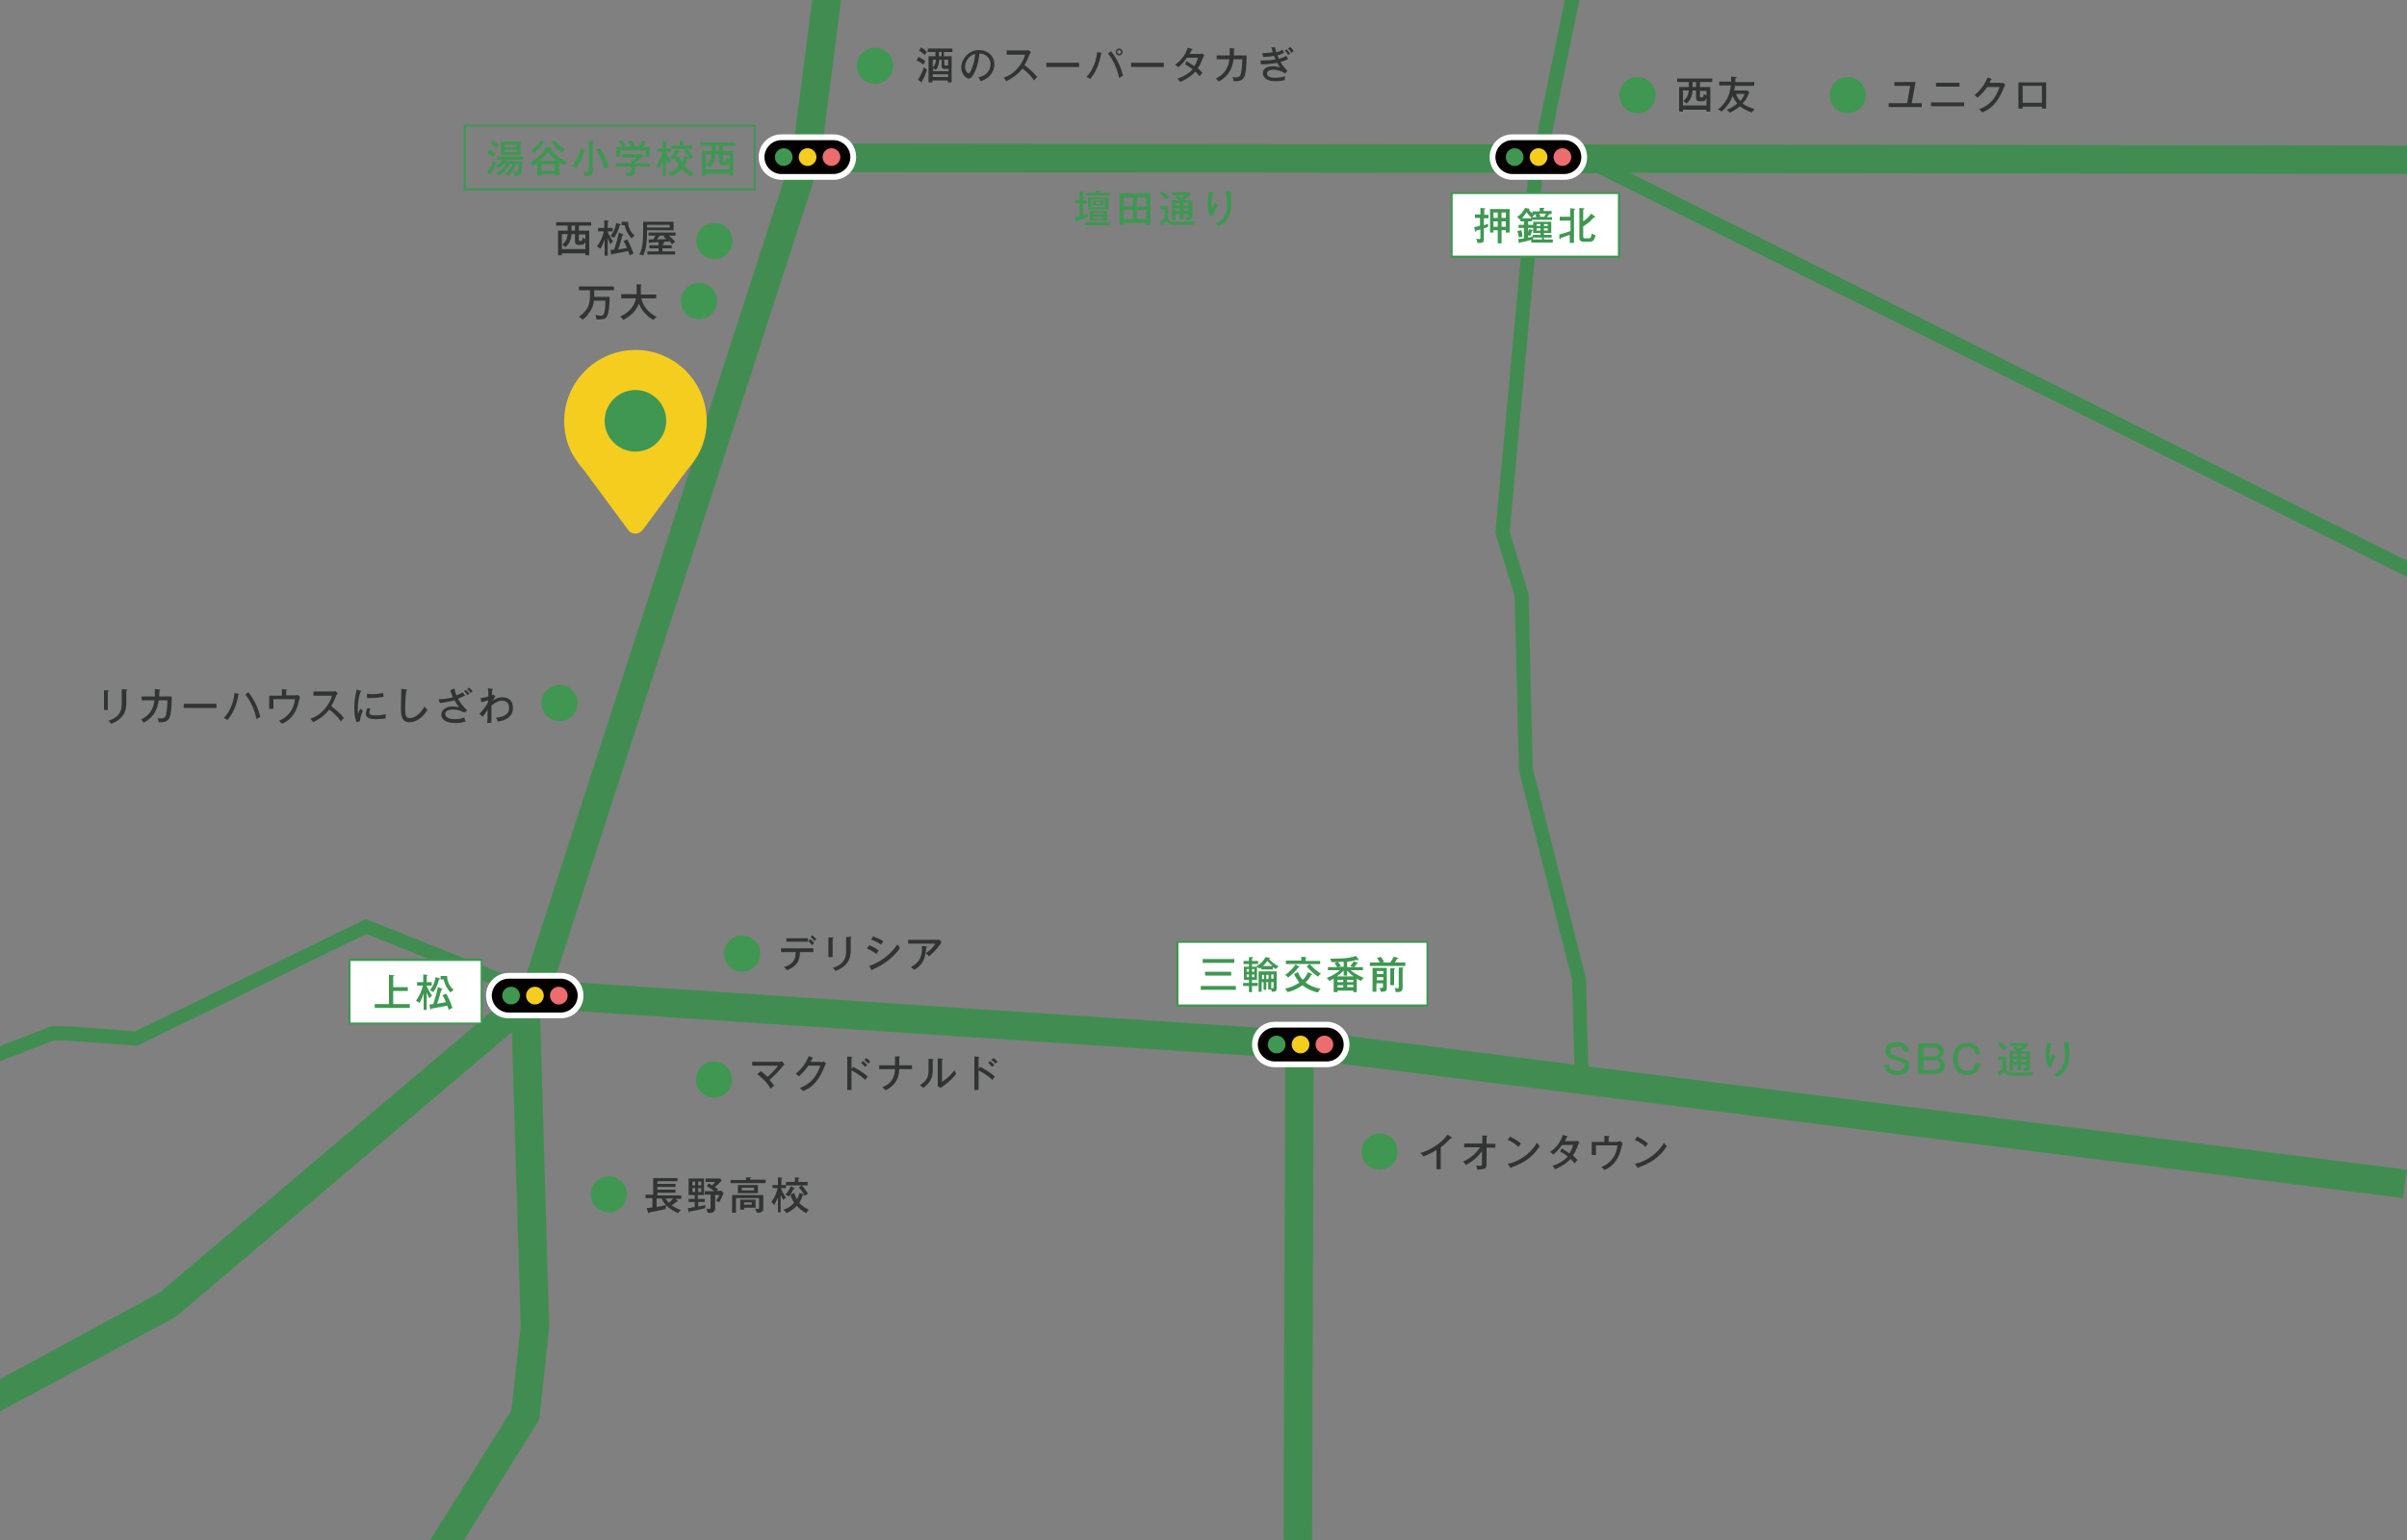 <?xml version="1.0" encoding="utf-8"?>
<!-- Generator: Adobe Illustrator 26.0.2, SVG Export Plug-In . SVG Version: 6.00 Build 0)  -->
<svg version="1.1" id="レイヤー_1" xmlns="http://www.w3.org/2000/svg" xmlns:xlink="http://www.w3.org/1999/xlink" x="0px"
	 y="0px" viewBox="0 0 625 400" style="enable-background:new 0 0 625 400;" xml:space="preserve">
<rect x="0" y="0" width="625" height="400" fill="#808080" stroke="none"/>
<style type="text/css">
	.st0{fill:#418D51;}
	.st1{fill:#3F9752;}
	.st2{fill:#F5CD1F;}
	.st3{fill:#323333;}
	.st4{fill:#FFFFFF;}
	.st5{fill:#040000;}
	.st6{fill:#EC6D6E;}
	.st7{fill:none;}
</style>
<path class="st0" d="M411.8,254.1L398,199.6l-1.1-45.3l-4.9-16.2l8.4-91.5c0.1-0.5,0.2-1.1,0.3-1.6l14,0L625,149.8v-4.2L423.2,44.9
	L625,45.2v-7.4l-222.6-0.3c2.9-14.2,5.9-28.7,7.7-37.5h-3.8c-1.9,9.2-5,24.3-7.7,37.5l-185-0.2L218.4,0h-7.5l-5.2,40.1L136,255.1
	l-41-16.4l-60,29.2c-21-1.8-21.7-1.4-22.2-1.2c-0.5,0.3-6,2.4-12.9,5v4c6.6-2.6,12.7-4.9,14.2-5.5c1.8-0.1,12,0.7,21.1,1.4l0.5,0
	l59.4-29l38.2,15.3l-91.8,77.8L0,358.2v8.4l45.5-24.5l0.3-0.2l87.1-73.8l2.3,76.3l-2.4,21.9L111.7,400h8.8l19.5-31.2l2.6-24.1
	l-2.4-82.7l193.5,12.8L333.3,400h7.4l0.4-124.6l282.9,35.8l0.9-7.1v-0.3L412.4,277L411.8,254.1z M340,267.8l-0.1,0l-196-13L212,44.7
	l185,0.2c-0.1,0.3-0.1,0.7-0.2,1l0,0.1l-8.5,92.1l0,0.4l5,16.4l1.1,45.2l13.8,54.5l0.6,21.9L340,267.8z"/>
<g>
	<circle class="st1" cx="165" cy="109.5" r="11.7"/>
	<path class="st2" d="M183.5,109.4c0-10.2-8.3-18.5-18.5-18.5c-10.2,0-18.5,8.3-18.5,18.5c0,3.4,0.9,6.5,2.5,9.2h0l0.1,0.1
		c0.7,1.1,1.4,2.2,2.3,3.1l11.6,15.7h0c0.4,0.7,1.2,1.1,2,1.1s1.6-0.5,2-1.1h0l11.6-15.7c0.9-1,1.7-2,2.3-3.1l0.1-0.1h0
		C182.6,115.9,183.5,112.7,183.5,109.4z M165,117.3c-4.4,0-8-3.6-8-8s3.6-8,8-8s8,3.6,8,8S169.4,117.3,165,117.3z"/>
</g>
<g>
	<g>
		<path class="st1" d="M195.7,32.9v16H121v-16H195.7 M196.2,32.4h-75.8v17.1h75.8V32.4L196.2,32.4z"/>
	</g>
	<g>
		<path class="st1" d="M127.1,38.8c0.7,0.4,1.2,0.8,1.6,1.2c-0.2,0.3-0.4,0.5-0.6,0.8c-0.7-0.6-1.4-1-1.6-1.2L127.1,38.8z
			 M126.5,44.8c0.8-1.1,1.4-2.5,1.6-3.2c0.2,0.2,0.4,0.5,0.7,0.7c-0.3,0.9-0.7,1.8-1.3,2.8c0.1,0.1,0.1,0.2,0.1,0.2
			c0,0.1,0,0.1-0.1,0.1c0,0-0.1,0-0.2-0.1L126.5,44.8z M128.1,36.5c0.7,0.5,1.1,0.8,1.5,1.2c-0.3,0.3-0.5,0.5-0.7,0.8
			c-0.6-0.6-1.3-1.1-1.4-1.2L128.1,36.5z M132.4,42.6c-0.9,1.7-2.1,2.5-2.8,3c-0.3-0.3-0.5-0.4-0.8-0.6c1.3-0.7,2.3-1.8,2.6-2.4
			h-0.7c-0.2,0.2-0.6,0.7-1.2,1.1c-0.3-0.3-0.5-0.4-0.9-0.5c0.8-0.5,1.3-1,1.8-1.7h-1.3v-0.8h6.7v0.8h-4.3c-0.1,0.2-0.2,0.3-0.2,0.4
			h4.3c0,3.8-0.5,3.8-2,3.8c0-0.2-0.1-0.4-0.4-1.1c0.2,0,0.5,0.1,0.8,0.1c0.2,0,0.4,0,0.5-0.3c0.1-0.3,0.2-1.1,0.2-1.7H134
			c-0.6,1.4-1.2,2.2-2.1,3c-0.3-0.3-0.4-0.3-0.8-0.5c1.2-0.9,1.6-1.7,2-2.5H132.4z M135.2,36.8v3.5h-5.1v-3.5H135.2z M134.2,38.2
			v-0.6H131v0.6H134.2z M131,38.9v0.6h3.2v-0.6H131z"/>
		<path class="st1" d="M143,38.3c0.1,0,0.2,0,0.2,0.1s-0.1,0.1-0.2,0.2c0.3,0.5,1.6,2.4,4.2,3.4c-0.3,0.3-0.4,0.5-0.7,0.9
			c-0.5-0.2-0.9-0.4-1.3-0.7v3.4h-1.1v-0.4h-3.5v0.4h-1.1v-3.3c-0.7,0.5-1,0.6-1.2,0.8c-0.3-0.4-0.4-0.5-0.8-0.8
			c1.8-0.9,3.5-2.4,4.4-4.2L143,38.3z M141.3,36.9c0.1,0,0.1,0.1,0.1,0.2c0,0.1-0.1,0.1-0.3,0.1c-0.9,1.3-1.7,1.9-2.4,2.5
			c-0.2-0.2-0.5-0.5-0.9-0.6c1.3-0.8,2-1.8,2.5-2.6L141.3,36.9z M144.5,41.8c-0.4-0.3-1.5-1.1-2.2-2.3c-0.6,0.9-1.2,1.6-2.1,2.3
			H144.5z M144.1,44.3v-1.6h-3.5v1.6H144.1z M144,36.4c0.8,1.1,1.6,1.7,2.7,2.5c-0.1,0.1-0.5,0.4-0.8,0.8c-0.8-0.6-2.2-1.9-2.8-2.8
			L144,36.4z"/>
		<path class="st1" d="M151.9,39c0,0,0.1,0,0.1,0.1c0,0.2-0.2,0.2-0.3,0.2c-0.4,1.6-1.4,3.5-2.1,4.4c-0.3-0.2-0.8-0.4-1.1-0.5
			c0.2-0.3,0.9-1.1,1.4-2.2c0.3-0.6,0.7-1.7,0.9-2.4L151.9,39z M153.9,36.6c0.1,0,0.2,0,0.2,0.1s-0.1,0.1-0.2,0.2v7.4
			c0,1.1-0.4,1.5-2.1,1.4c-0.1-0.5-0.2-0.8-0.4-1.1c0.3,0,0.5,0.1,0.8,0.1c0.6,0,0.7-0.2,0.7-0.5v-7.6L153.9,36.6z M155.8,38.5
			c1.1,1.8,1.8,3.3,2.3,4.8c-0.4,0.1-0.6,0.3-1.1,0.5c-0.5-1.4-1.1-3-2.2-4.9L155.8,38.5z"/>
		<path class="st1" d="M168.8,42.3v0.9h-3.9v1.4c0,1.1-0.6,1.1-2.2,1.1c0-0.2-0.1-0.7-0.4-1c0.1,0,0.7,0.1,0.8,0.1
			c0.5,0,0.6,0,0.7-0.1c0.1-0.1,0.1-0.1,0.1-0.5v-0.9h-4v-0.9h4v-0.8l0.5,0.1c0.6-0.4,0.7-0.6,0.9-0.8h-3.7v-0.9h5l0.4,0.6
			c-0.4,0.4-1.2,1.1-2.1,1.7v0.1H168.8z M165.5,38.3c0.2-0.2,0.8-0.9,1.3-1.8l1,0.4c0.1,0,0.1,0.1,0.1,0.1c0,0.1-0.2,0.1-0.3,0.1
			c-0.4,0.6-0.5,0.8-0.8,1.1h1.9v2.5h-1v-1.6H161v1.6h-1v-2.5h1.6c-0.1-0.2-0.6-0.9-0.9-1.3l0.8-0.5c0.3,0.4,0.8,1,1,1.4
			c-0.4,0.2-0.5,0.2-0.6,0.3H165.5z M163.9,36.4c0.3,0.3,0.8,1.1,1,1.5c-0.6,0.3-0.7,0.3-0.9,0.5c-0.2-0.6-0.7-1.2-1-1.5L163.9,36.4
			z"/>
		<path class="st1" d="M173,45.7h-0.9v-3.9c-0.4,1-0.7,1.6-1,2c-0.2-0.4-0.4-0.5-0.7-0.8c0.8-1.1,1.4-2.3,1.6-3.6h-1.3v-0.8h1.4v-2
			l0.9,0.1c0,0,0.2,0,0.2,0.1c0,0.1-0.1,0.1-0.2,0.2v1.6h1.2v-0.8h2.3v-1.2l1,0.1c0.1,0,0.2,0.1,0.2,0.1c0,0,0,0.1-0.1,0.1
			c-0.1,0-0.1,0-0.2,0.1v0.8h2.4v0.9h-5.6v0.7H173c0.1,0.5,0.5,1.4,1.3,2.5c-0.5,0.3-0.6,0.5-0.7,0.6c-0.1-0.2-0.4-0.6-0.7-1.4V45.7
			z M176.3,40.5c0.1,0.3,0.4,1.1,0.7,1.7c0.1-0.2,0.6-0.9,0.7-1.7l0.9,0.4c0.2,0.1,0.2,0.1,0.2,0.2c0,0.1-0.1,0.1-0.2,0.1h-0.1
			c-0.3,1.1-0.6,1.5-0.9,1.9c0.2,0.2,1.1,1.2,2.5,1.8c-0.2,0.2-0.5,0.7-0.7,0.9c-1.1-0.6-2-1.4-2.4-1.9c-0.3,0.3-1.1,1.2-2.7,1.9
			c-0.3-0.5-0.4-0.6-0.8-0.9c0.4-0.1,1.7-0.5,2.8-1.8c-0.6-0.8-0.8-1.6-1-2.1c-0.2,0.3-0.3,0.4-0.4,0.5c-0.1-0.1-0.4-0.3-0.9-0.5
			c1-0.9,1.3-1.9,1.4-2.2l0.8,0.4c0.1,0,0.2,0.1,0.2,0.2c0,0.1-0.2,0.1-0.3,0.1c-0.3,0.6-0.6,1.2-0.8,1.5L176.3,40.5z M178.4,38.7
			c0.5,0.5,1.2,1.4,1.6,2.2c-0.5,0.2-0.6,0.3-0.8,0.5c-0.5-0.8-0.9-1.5-1.6-2.2L178.4,38.7z"/>
		<path class="st1" d="M187.7,39.2h2.7v6.4h-1v-0.5h-6.1v0.5h-1v-6.4h2.5v-1.3h-3v-0.9h9.1v0.9h-3.2V39.2z M189.4,44.1v-2
			c-0.3,0.7-0.6,0.8-1.1,0.8h-0.7c-0.4,0-0.9-0.1-0.9-1v-1.8h-0.9c-0.1,0.8-0.2,2.3-1.6,3.4c-0.1-0.1-0.4-0.4-0.8-0.7
			c1-0.8,1.3-1.6,1.4-2.7h-1.5v3.9H189.4z M186.7,37.8h-0.9v1.3h0.9V37.8z M187.7,41.6c0,0.3,0.1,0.3,0.5,0.3c0.2,0,0.4,0,0.5-0.9
			c0.4,0.3,0.5,0.3,0.7,0.4v-1.2h-1.7V41.6z"/>
	</g>
</g>
<g>
	<path class="st3" d="M197.6,278.2c0.6,0.5,1.3,1.1,1.7,1.5c1.6-1.4,2.4-2.4,2.7-2.9h-6.7v-1h7.2c0.1,0,0.3,0,0.6-0.1l0.6,0.8
		c-0.3,0.2-0.4,0.4-0.5,0.5c-1.1,1.3-1.9,2.2-3.4,3.5c0.8,0.9,1.1,1.3,1.2,1.5c-0.5,0.4-0.6,0.5-0.9,0.8c-1-1.9-2.8-3.3-3.5-3.8
		L197.6,278.2z"/>
	<path class="st3" d="M213.2,275.9c0.3,0,0.5-0.1,0.7-0.2l0.6,0.5c-0.2,0.2-0.2,0.3-0.3,0.6c-0.8,1.9-1.4,3.2-2.7,4.6
		c-1.2,1.3-2.5,1.8-3,2c-0.2-0.3-0.4-0.4-0.8-0.8c3.1-1.2,4.4-3.2,5.3-5.8h-3.1c-0.7,1-1.4,1.8-2.5,2.8c-0.4-0.4-0.4-0.5-0.8-0.7
		c1.5-1.2,2.7-2.8,3.4-4.6l1,0.4c0,0,0.1,0.1,0.1,0.2c0,0.1-0.1,0.1-0.2,0.1c-0.1,0.2-0.2,0.3-0.4,0.8H213.2z"/>
	<path class="st3" d="M221.5,277.1c1,0.5,2.6,1.4,3.8,2.5c-0.1,0.2-0.3,0.4-0.6,0.9c-1.3-1.2-2.7-2-3.6-2.5v5.1h-1.1v-8.7l1.1,0.1
		c0.1,0,0.2,0,0.2,0.1c0,0.1-0.1,0.1-0.2,0.2v2.9L221.5,277.1z M224.1,275.6c0.4,0.3,0.9,0.8,1.1,1c-0.2,0.2-0.4,0.4-0.6,0.5
		c-0.3-0.3-0.6-0.7-1-1L224.1,275.6z M225,274.8c0.2,0.2,0.8,0.7,1,1c-0.2,0.1-0.4,0.3-0.5,0.5c-0.5-0.5-0.8-0.8-1.1-1L225,274.8z"
		/>
	<path class="st3" d="M232.4,274.4l1.1,0c0.1,0,0.2,0,0.2,0.1s-0.1,0.2-0.2,0.2v2h3.3v1h-3.3c-0.1,3.3-1.9,4.7-3.6,5.5
		c-0.2-0.3-0.5-0.6-0.8-0.8c3-1.2,3.2-3.3,3.3-4.7h-4.1v-1h4.1V274.4z"/>
	<path class="st3" d="M242.2,275.1c0.1,0,0.2,0,0.2,0.1c0,0.1-0.1,0.2-0.2,0.2v2.5c0,2-0.6,3.3-2.5,4.7c-0.2-0.3-0.3-0.4-0.9-0.7
		c2-1.2,2.3-2.4,2.3-3.9V275L242.2,275.1z M244.6,275c0.1,0,0.2,0,0.2,0.1c0,0.1-0.1,0.1-0.2,0.2v5.7c1.2-0.7,2.4-1.9,3.2-3
		c0.3,0.6,0.3,0.6,0.5,0.9c-1.2,1.6-2.8,2.8-3.5,3.3c-0.3,0.2-0.4,0.3-0.6,0.4l-0.7-0.5c0-0.2,0-0.5,0-0.8v-6.4L244.6,275z"/>
	<path class="st3" d="M254.5,277.1c1,0.5,2.6,1.4,3.8,2.5c-0.1,0.2-0.3,0.4-0.6,0.9c-1.3-1.2-2.7-2-3.6-2.5v5.1h-1.1v-8.7l1.1,0.1
		c0.1,0,0.2,0,0.2,0.1c0,0.1-0.1,0.1-0.2,0.2v2.9L254.5,277.1z M257.1,275.6c0.4,0.3,0.9,0.8,1.1,1c-0.2,0.2-0.4,0.4-0.6,0.5
		c-0.3-0.3-0.6-0.7-1-1L257.1,275.6z M258,274.8c0.2,0.2,0.8,0.7,1,1c-0.2,0.1-0.4,0.3-0.5,0.5c-0.5-0.5-0.8-0.8-1.1-1L258,274.8z"
		/>
</g>
<g>
	<path class="st3" d="M202.8,247.3v-1h8.4v1h-3.5c0,1.9-0.6,2.8-1.1,3.3c-0.3,0.3-1,1-2.3,1.4c-0.1-0.2-0.3-0.5-0.8-0.8
		c2.9-0.8,3.1-2.6,3.1-3.9H202.8z M209.8,243.7v0.9h-5.6v-0.9H209.8z M210.4,243.9c0.2,0.2,0.7,0.6,1,1c-0.2,0.2-0.2,0.3-0.5,0.6
		c-0.1-0.1-0.5-0.6-1-1L210.4,243.9z M210.9,242.9c0.3,0.3,0.7,0.7,1.1,1c-0.2,0.2-0.3,0.3-0.5,0.5c-0.2-0.3-0.6-0.7-1-1
		L210.9,242.9z"/>
	<path class="st3" d="M216.2,243.5c0.1,0,0.2,0,0.2,0.1c0,0.1-0.1,0.2-0.2,0.2v4.8h-1.1v-5.1L216.2,243.5z M220.9,243.3
		c0.2,0,0.2,0,0.2,0.1c0,0.1-0.1,0.2-0.2,0.2v3.2c0,1.1-0.2,2.2-0.8,3.1c-0.4,0.6-1.4,1.7-3.2,2.3c-0.2-0.5-0.5-0.7-0.7-0.8
		c3.5-1,3.5-3.4,3.5-4.4v-3.6L220.9,243.3z"/>
	<path class="st3" d="M225.7,245.5c0.6,0.2,1.9,0.9,2.5,1.4c-0.3,0.3-0.6,0.8-0.6,0.9c-1-0.8-2.2-1.3-2.5-1.4L225.7,245.5z
		 M225.7,250.9c2.9-1,5.5-2.9,7.3-5.6c0.3,0.4,0.4,0.5,0.7,0.9c-2.1,3.2-5.6,5-7.1,5.6c0,0.1,0,0.2-0.2,0.2c-0.1,0-0.1-0.1-0.1-0.1
		L225.7,250.9z M226.7,243.2c1.3,0.5,2.1,0.9,2.7,1.3c-0.2,0.2-0.5,0.6-0.6,0.9c-0.9-0.7-1.8-1.1-2.6-1.3L226.7,243.2z"/>
	<path class="st3" d="M243.3,244.1c0.2,0,0.4,0,0.5-0.1l0.7,0.7c-0.1,0.1-0.2,0.2-0.3,0.5c-1.2,1.7-2.5,2.8-3,3.2
		c-0.2-0.3-0.4-0.5-0.8-0.8c1.4-1,1.9-1.6,2.5-2.5h-7.1v-1H243.3z M240.5,245.8c0,0,0.2,0,0.2,0.1c0,0.1-0.1,0.2-0.2,0.2
		c-0.1,1.4-0.2,4.2-3.1,5.8c-0.4-0.3-0.5-0.4-0.9-0.7c2.1-1.1,3-2.5,2.9-5.5L240.5,245.8z"/>
</g>
<g>
	<path class="st1" d="M494.4,273.3c-0.1-1.4-1.3-1.4-1.8-1.4c-0.4,0-1.8,0-1.8,1.1c0,0.8,0.5,1,2.5,1.6c1.3,0.4,2.5,0.8,2.5,2.2
		c0,0.8-0.5,2.4-3.1,2.4c-1.3,0-3.3-0.4-3.4-2.6h1.3c0,1.2,0.9,1.5,2.1,1.5c0.4,0,1,0,1.4-0.4c0.3-0.2,0.4-0.6,0.4-0.9
		c0-0.7-0.8-1-2.2-1.4c-1.6-0.4-2.8-0.9-2.8-2.4c0-0.9,0.6-2.3,2.9-2.3c1.7,0,2.3,0.6,2.6,0.9c0.6,0.6,0.6,1.2,0.7,1.6H494.4z"/>
	<path class="st1" d="M502.4,271.1c1.6,0,2.3,0.9,2.3,2c0,1.2-0.9,1.5-1.2,1.7c0.3,0.1,1.5,0.5,1.5,1.9c0,1-0.6,2.2-2.5,2.2h-4.4
		v-7.9H502.4z M499.5,272.1v2.3h2.7c1.3,0,1.3-1.1,1.3-1.2c0-0.1,0-1.1-1.3-1.1H499.5z M499.5,275.4v2.5h2.8c1.1,0,1.5-0.8,1.5-1.3
		c0-0.2-0.1-1.2-1.5-1.2H499.5z"/>
	<path class="st1" d="M512.9,273.8c-0.1-1.8-1.6-1.9-2.1-1.9c-1,0-1.5,0.3-1.8,0.8c-0.5,0.7-0.7,1.6-0.7,2.4c0,0.7,0.2,1.9,1,2.6
		c0.5,0.4,1.2,0.4,1.4,0.4c1.1,0,2-0.4,2.2-2h1.3c-0.2,1.6-1.1,3.1-3.3,3.1c-1.9,0-2.6-0.8-2.8-1.1c-0.8-1-1-2.1-1-3
		c0-1.5,0.5-4.2,3.8-4.2c1.7,0,3,0.8,3.3,2.9H512.9z"/>
	<path class="st1" d="M520.9,274.5v2.7c0,0.7,0.1,1.4,1.7,1.4c3.7,0,4.2,0,5.4-0.2c-0.2,0.3-0.3,0.6-0.4,1H523c-1.6,0-2.1-0.2-2.6-1
		c-0.1,0.1-0.5,0.5-1.1,0.9c0,0.1,0,0.1,0,0.1c0,0.1-0.1,0.2-0.1,0.2c-0.1,0-0.1-0.1-0.1-0.1l-0.5-1c0.5-0.2,1.1-0.7,1.3-0.8v-2.4
		h-1.1v-0.9H520.9z M519.3,270.6c0.6,0.4,1.3,1,1.8,1.5c-0.2,0.2-0.4,0.4-0.7,0.8c-0.6-0.7-1-1-1.7-1.6L519.3,270.6z M524.8,278
		h-0.9v-1.4h-1.2v1.6h-0.9v-5.2h1.9c-0.3-0.3-0.7-0.5-1.1-0.7l0.6-0.6c0.3,0.2,0.7,0.5,1,0.7c0.1-0.1,0.6-0.3,1-0.7h-3.3v-0.8h4.4
		l0.4,0.5c-0.7,0.8-1.5,1.3-1.8,1.5c0.1,0.1,0.2,0.1,0.2,0.2h2v4.2c0,0.7-0.3,1-1.6,1c0-0.3-0.1-0.6-0.3-0.9c0.1,0,0.5,0,0.6,0
		c0.2,0,0.3-0.1,0.3-0.3v-0.5h-1.3V278z M523.9,273.7h-1.2v0.7h1.2V273.7z M523.9,275.1h-1.2v0.7h1.2V275.1z M524.8,274.4h1.3v-0.7
		h-1.3V274.4z M524.8,275.8h1.3v-0.7h-1.3V275.8z"/>
	<path class="st1" d="M532.5,271c0.2,0,0.3,0.1,0.3,0.2c0,0.1-0.1,0.1-0.2,0.2c-0.4,1.3-0.4,2.3-0.4,2.6c0,0.6,0.1,1,0.1,1.3
		c0.4-0.9,0.5-1.2,0.8-1.6c0.3,0.3,0.5,0.5,0.7,0.6c-0.3,0.5-0.9,1.5-1.1,2.7l-0.9,0.1c-0.6-1.7-0.6-3-0.6-3.4
		c0-0.9,0.1-1.6,0.3-2.6c0-0.2,0.1-0.3,0.1-0.4L532.5,271z M537.2,270.7c0.1,0,0.2,0,0.2,0.1c0,0.1-0.1,0.1-0.2,0.2
		c0,0.3,0.1,1.6,0.1,1.9c0,0.4,0,0.8,0,1.3c0,1.5-0.2,4-3.2,5.6c-0.3-0.4-0.4-0.5-0.8-0.8c2.8-1.2,2.9-3.5,2.9-4.9
		c0-0.2,0-2.1-0.4-3.4L537.2,270.7z"/>
</g>
<g>
	<path class="st1" d="M282.2,52v0.9h-1V56c0.4-0.2,0.9-0.3,1.3-0.5c0,0.2,0,0.4,0,0.5c0,0.2,0,0.3,0,0.4c-0.7,0.3-1.9,0.7-2.9,1
		c0,0.2,0,0.3-0.2,0.3c-0.1,0-0.1-0.1-0.1-0.2l-0.2-1c0.3-0.1,0.5-0.1,1.2-0.3v-3.4h-1.1V52h1.1v-2.3l1,0.1c0.1,0,0.2,0,0.2,0.1
		c0,0.1-0.1,0.2-0.2,0.2V52H282.2z M288.3,58.5h-6.6v-0.8h6.6V58.5z M288.2,50.1v0.7h-6.3v-0.7h2.6v-0.6l1.1,0c0.1,0,0.2,0,0.2,0.1
		c0,0.1-0.1,0.1-0.2,0.2v0.3H288.2z M287.8,54.4h-5.3v-3.1h5.3V54.4z M287.4,57.3H283v-2.5h4.5V57.3z M283.3,51.8v2h3.6v-2H283.3z
		 M286.5,52.1v1.3h-2.8v-1.3H286.5z M286.5,55.7v-0.4h-2.6v0.4H286.5z M283.9,56.3v0.5h2.6v-0.5H283.9z M284.5,52.6V53h1.3v-0.5
		H284.5z"/>
	<path class="st1" d="M291.8,57.9v0.5h-1.1v-8.2h8v8.2h-1.1v-0.5H291.8z M294.2,53.6v-2.3h-2.4v2.3H294.2z M294.2,56.9v-2.4h-2.4
		v2.4H294.2z M297.6,53.6v-2.3h-2.4v2.3H297.6z M295.2,54.5v2.4h2.4v-2.4H295.2z"/>
	<path class="st1" d="M303.3,53.5v2.7c0,0.7,0.1,1.4,1.7,1.4c3.7,0,4.2,0,5.4-0.2c-0.2,0.3-0.3,0.6-0.4,1h-4.5
		c-1.6,0-2.1-0.2-2.6-0.9c-0.1,0.1-0.5,0.5-1.1,0.9c0,0.1,0,0.1,0,0.1c0,0.1-0.1,0.2-0.1,0.2c-0.1,0-0.1-0.1-0.1-0.1l-0.5-1
		c0.5-0.2,1.1-0.7,1.3-0.8v-2.4h-1.1v-0.9H303.3z M301.8,49.6c0.6,0.4,1.3,1,1.8,1.5c-0.2,0.2-0.4,0.4-0.7,0.8c-0.6-0.7-1-1-1.7-1.6
		L301.8,49.6z M307.3,57h-0.9v-1.4h-1.2v1.6h-0.9v-5.2h1.9c-0.3-0.3-0.7-0.5-1.1-0.7l0.6-0.6c0.3,0.2,0.7,0.4,1,0.7
		c0.1-0.1,0.6-0.3,1-0.7h-3.3v-0.8h4.4l0.4,0.5c-0.7,0.8-1.5,1.3-1.8,1.5c0.1,0.1,0.2,0.1,0.2,0.2h2v4.2c0,0.7-0.3,1-1.6,1
		c0-0.3-0.1-0.6-0.3-0.9c0.1,0,0.5,0,0.6,0c0.2,0,0.3-0.1,0.3-0.3v-0.5h-1.3V57z M306.3,52.7h-1.2v0.7h1.2V52.7z M306.3,54.1h-1.2
		v0.7h1.2V54.1z M307.3,53.4h1.3v-0.7h-1.3V53.4z M307.3,54.8h1.3v-0.7h-1.3V54.8z"/>
	<path class="st1" d="M314.9,50c0.2,0,0.3,0.1,0.3,0.2c0,0.1-0.1,0.1-0.2,0.2c-0.4,1.3-0.4,2.3-0.4,2.6c0,0.6,0.1,1,0.1,1.3
		c0.4-0.9,0.5-1.2,0.8-1.6c0.3,0.3,0.5,0.5,0.7,0.6c-0.3,0.5-0.9,1.5-1.1,2.7l-0.9,0.1c-0.6-1.7-0.6-3-0.6-3.4
		c0-0.9,0.1-1.6,0.3-2.6c0-0.2,0.1-0.3,0.1-0.4L314.9,50z M319.6,49.7c0.1,0,0.2,0,0.2,0.1c0,0.1-0.1,0.1-0.2,0.2
		c0,0.3,0.1,1.6,0.1,1.9c0,0.4,0,0.8,0,1.3c0,1.5-0.2,4-3.2,5.6c-0.3-0.4-0.4-0.5-0.8-0.8c2.8-1.2,2.9-3.5,2.9-4.9
		c0-0.2,0-2.1-0.4-3.4L319.6,49.7z"/>
</g>
<g>
	<path class="st3" d="M167.9,313.8c0.8-0.1,1.2-0.1,1.5-0.2v-2.4h-1.8v-0.9h2V306h6.3v0.8h-5.2v0.7h4.7v0.8h-4.7v0.7h4.7v0.8h-4.7
		v0.7h6.2v0.9h-1.5l0.5,0.4c0.1,0.1,0.1,0.1,0.1,0.2c0,0.1-0.1,0.1-0.1,0.1c-0.1,0-0.1,0-0.2,0c-0.4,0.4-0.8,0.6-1.3,1
		c0.2,0.1,1.2,0.8,2.4,1.2c-0.2,0.2-0.5,0.4-0.7,0.8c-0.8-0.3-2.2-1.1-3.1-2c-0.1,0.2-0.2,0.7-0.1,0.9c-1.5,0.4-2.7,0.6-4.2,0.9
		c0,0.1-0.1,0.2-0.2,0.2c-0.1,0-0.1-0.1-0.2-0.2L167.9,313.8z M170.5,313.5c1.3-0.2,2.3-0.5,2.4-0.5c-0.5-0.5-0.8-1-1.1-1.7h-1.3
		V313.5z M172.8,311.3c0.2,0.4,0.5,0.7,0.8,1.1c0.3-0.2,0.8-0.6,1.2-1.1H172.8z"/>
	<path class="st3" d="M183,311.4v0.8h-1.7v1.2c0.4-0.1,1.1-0.2,1.9-0.4c-0.1,0.3-0.1,0.6-0.1,0.8c-0.9,0.3-3.4,0.8-3.9,0.8
		c0,0.1-0.1,0.3-0.2,0.3c-0.1,0-0.1-0.1-0.2-0.2l-0.2-0.9c0.6-0.1,1-0.1,1.8-0.3v-1.3h-1.6v-0.8h1.6v-1h-1.6v-4.3h4v4.3h-1.6v1H183z
		 M180.5,307.9v-1h-0.7v1H180.5z M179.8,308.6v1h0.7v-1H179.8z M182.1,307.9v-1h-0.8v1H182.1z M181.3,308.6v1h0.8v-1H181.3z
		 M187.4,309.4l0.5,0.5c-0.3,0.8-0.8,1.8-1.2,2.4c-0.1-0.1-0.5-0.3-0.8-0.4c0.3-0.4,0.7-1,0.9-1.5h-1.1v3.4c0,1.3-1.1,1.3-2,1.2
		c0-0.4-0.1-0.7-0.4-1.1c0.3,0.1,0.5,0.1,0.8,0.1c0.4,0,0.4-0.2,0.4-0.5v-3.2h-1.5v-0.9h2.5c-0.3-0.2-1.2-0.9-2-1.3l0.5-0.7
		c0.5,0.2,0.7,0.4,0.9,0.5c0.4-0.4,0.6-0.6,0.8-0.9h-2.5v-0.9h3.8l0.4,0.5c-0.7,0.8-1.2,1.3-1.8,1.7c0.5,0.4,0.7,0.5,0.9,0.6
		c-0.1,0.1-0.3,0.2-0.4,0.4H187.4z"/>
	<path class="st3" d="M198.8,306.5v0.8h-9.1v-0.8h4v-0.7l1.1,0c0.1,0,0.2,0,0.2,0.1c0,0.1-0.1,0.1-0.2,0.1v0.4H198.8z M198.2,310.3
		v3.5c0,0.9-0.3,1.2-1.7,1.2c-0.1-0.5-0.3-0.8-0.5-1.1c0.4,0.1,0.8,0.1,0.8,0.1c0.3,0,0.3-0.1,0.3-0.4v-2.4h-6v3.8h-1v-4.6H198.2z
		 M196.8,307.8v2.1h-5.2v-2.1H196.8z M196.2,311.6v2.1h-3v0.5h-1v-2.6H196.2z M192.6,308.5v0.7h3.2v-0.7H192.6z M193.2,312.3v0.6h2
		v-0.6H193.2z"/>
	<path class="st3" d="M202.9,314.9H202V311c-0.4,1-0.7,1.6-1,2c-0.2-0.4-0.4-0.5-0.7-0.8c0.8-1.1,1.4-2.3,1.6-3.6h-1.3v-0.8h1.4v-2
		l0.9,0.1c0,0,0.2,0,0.2,0.1c0,0.1-0.1,0.1-0.2,0.2v1.6h1.2v-0.8h2.3v-1.2l1,0.1c0.1,0,0.2,0.1,0.2,0.1c0,0,0,0.1-0.1,0.1
		c-0.1,0-0.1,0.1-0.2,0.1v0.8h2.4v0.9h-5.6v0.7h-1.3c0.1,0.5,0.5,1.4,1.3,2.5c-0.5,0.3-0.6,0.5-0.7,0.6c-0.1-0.2-0.4-0.6-0.7-1.4
		V314.9z M206.2,309.8c0.1,0.3,0.4,1.1,0.7,1.7c0.1-0.2,0.6-0.9,0.7-1.7l0.9,0.4c0.2,0.1,0.2,0.1,0.2,0.2c0,0.1-0.1,0.1-0.2,0.1
		h-0.1c-0.3,1.1-0.6,1.5-0.9,1.9c0.2,0.2,1.1,1.2,2.5,1.8c-0.2,0.2-0.5,0.7-0.7,0.9c-1.1-0.6-2-1.4-2.4-1.9
		c-0.3,0.3-1.1,1.2-2.7,1.9c-0.3-0.5-0.4-0.6-0.8-0.9c0.4-0.1,1.7-0.5,2.8-1.8c-0.6-0.8-0.8-1.6-1-2.1c-0.2,0.3-0.3,0.4-0.4,0.5
		c-0.1-0.1-0.4-0.3-0.9-0.5c1-0.9,1.3-1.9,1.4-2.2l0.8,0.4c0.1,0,0.2,0.1,0.2,0.2c0,0.2-0.2,0.2-0.3,0.2c-0.3,0.6-0.6,1.2-0.8,1.5
		L206.2,309.8z M208.2,307.9c0.5,0.5,1.2,1.4,1.6,2.2c-0.5,0.2-0.6,0.3-0.8,0.5c-0.5-0.8-0.9-1.5-1.6-2.2L208.2,307.9z"/>
</g>
<g>
	<path class="st3" d="M158.3,77c0,1.3-0.1,4.1-0.7,5.2c-0.4,0.7-1,0.8-2.7,0.8c-0.1-0.7-0.2-1-0.3-1.2c0.7,0.1,1.1,0.2,1.3,0.2
		c0.6,0,0.8-0.1,1-0.8c0.1-0.3,0.3-1.2,0.3-3.1h-3c-0.1,1-0.3,1.9-1.2,3.1c-0.7,1.1-1.4,1.6-1.7,1.8c-0.5-0.4-0.7-0.6-1-0.7
		c2.9-2.1,2.9-3.6,2.9-6.9h-2.9v-1h9.1v1h-5.1c0,0.6,0,1.4,0,1.7H158.3z"/>
	<path class="st3" d="M161.3,77.4v-1h4c0-0.2,0-0.3,0-0.5v-2.1l1.1,0.1c0.1,0,0.2,0,0.2,0.1c0,0.1-0.1,0.1-0.2,0.2v1.7
		c0,0.3,0,0.4,0,0.6h4v1h-3.9c0.6,2.4,2.2,3.9,4,4.8c-0.4,0.3-0.6,0.5-0.8,0.8c-1.1-0.5-2.9-2-3.8-4.2c-1.1,2.7-3.3,3.8-4.1,4.2
		c-0.1-0.2-0.2-0.5-0.8-0.9c0.7-0.3,3.5-1.5,4.1-4.7H161.3z"/>
</g>
<g>
	<g>
		<rect x="90.8" y="249.3" class="st4" width="34.3" height="16.6"/>
	</g>
	<g>
		<path class="st1" d="M124.8,249.6v16H91v-16H124.8 M125.3,249H90.5v17.1h34.8V249L125.3,249z"/>
	</g>
</g>
<g>
	<path class="st1" d="M105.9,256.4v1h-3.8v3.4h4.3v1h-9.1v-1h3.7v-7.6l1.2,0.1c0.1,0,0.2,0.1,0.2,0.1c0,0.1-0.1,0.1-0.3,0.2v2.8
		H105.9z"/>
	<path class="st1" d="M110.9,262.3H110V258c-0.2,0.7-0.5,1.6-1.1,2.5c-0.4-0.3-0.6-0.4-0.9-0.6c1.1-1.4,1.6-3,1.8-3.9h-1.5v-0.9h1.6
		v-2l0.9,0.1c0.1,0,0.2,0,0.2,0.1c0,0.1-0.1,0.2-0.2,0.2v1.6h1.3v0.9h-1.3v0.2c0.3,0.6,0.8,1.6,1.4,2.4c-0.4,0.3-0.5,0.5-0.7,0.7
		c-0.1-0.2-0.3-0.5-0.7-1.5V262.3z M114.1,254.1c0.1,0,0.2,0.1,0.2,0.1c0,0.1-0.1,0.2-0.3,0.2c-0.1,0.5-0.5,2-1.5,3.3
		c-0.3-0.2-0.6-0.4-0.9-0.5c0.5-0.6,1.2-1.5,1.5-3.4L114.1,254.1z M114.8,256.8c0.1,0,0.1,0.1,0.1,0.1c0,0.1-0.1,0.1-0.3,0.2
		c-0.3,1.1-0.7,2.6-1.1,3.6c0.7-0.1,1.3-0.2,2.3-0.4c-0.4-0.9-0.7-1.5-0.9-1.8l1-0.4c0.3,0.6,1,1.9,1.6,3.7c-0.3,0.1-0.7,0.3-1,0.5
		c-0.1-0.2-0.1-0.5-0.4-1.1c-1.3,0.3-2,0.4-4.1,0.8c-0.1,0.2-0.1,0.2-0.2,0.2c-0.1,0-0.1-0.1-0.1-0.2l-0.2-1.1c0.2,0,0.3,0,1-0.1
		c0.3-0.9,1-3.2,1.2-4.4L114.8,256.8z M116.1,253.4c0,1.4,0.5,2.7,1.7,3.7c-0.2,0.1-0.4,0.3-0.8,0.7c-0.5-0.5-1.5-1.8-1.8-3.4h-0.8
		v-0.9H116.1z"/>
</g>
<g>
	<rect x="305.7" y="244.7" class="st4" width="65" height="16.6"/>
	<path class="st1" d="M370.4,244.9v16H306v-16H370.4 M370.9,244.4h-65.5v17.1h65.5V244.4L370.9,244.4z"/>
</g>
<g>
	<path class="st1" d="M320.9,256.1v1h-9.1v-1H320.9z M320.5,249.1v1h-8.2v-1H320.5z M319.7,252.4v1h-6.8v-1H319.7z"/>
	<path class="st1" d="M330.7,251.8h-3.2v-0.5c-0.1,0.1-0.3,0.2-0.5,0.3c-0.1-0.1-0.2-0.2-0.6-0.5v3.4h-1.3v0.8h1.5v0.8h-1.5v1.6
		h-0.8v-1.6h-1.5v-0.8h1.5v-0.8h-1.3v-3.4h1.3v-0.7h-1.4v-0.8h1.4v-1l0.9,0c0,0,0.2,0,0.2,0.1c0,0.1-0.1,0.1-0.3,0.2v0.7h1.6v0.8
		h-1.6v0.7h1.2c-0.1,0-0.1-0.1-0.2-0.1c1.3-0.6,2.1-1.6,2.5-2.4l1.1,0.2c0.1,0,0.1,0,0.1,0.1c0,0.1-0.1,0.1-0.3,0.2
		c0.9,0.9,1.4,1.3,2.5,1.9c-0.3,0.2-0.5,0.5-0.7,0.7c-0.2-0.1-0.4-0.2-0.8-0.5V251.8z M324.3,252.4v-0.7h-0.6v0.7H324.3z
		 M323.7,253.1v0.7h0.6v-0.7H323.7z M325.7,252.4v-0.7h-0.6v0.7H325.7z M325.1,253.1v0.7h0.6v-0.7H325.1z M329.4,255.1h-0.6v2h-0.7
		v-2h-0.5v2.5h-0.8v-5.3h4.7v4.4c0,0.8-0.4,0.9-1.3,0.9c0-0.2,0-0.3-0.2-0.7v0.1h-0.7V255.1z M328.2,253.2h-0.5v1.1h0.5V253.2z
		 M330.4,250.9c-0.1-0.1-0.7-0.6-1.3-1.3c-0.3,0.4-0.7,0.9-1.2,1.3H330.4z M329.4,253.2h-0.6v1.1h0.6V253.2z M330.1,254.2h0.6v-1.1
		h-0.6V254.2z M330.1,256.7c0.1,0,0.3,0,0.4,0c0.2,0,0.2-0.1,0.2-0.3v-1.3h-0.6V256.7z"/>
	<path class="st1" d="M337.2,251c0.1,0.1,0.2,0.1,0.2,0.2c0,0.1-0.1,0.1-0.3,0.1c-0.6,0.9-1.7,1.9-2.6,2.6c-0.1-0.1-0.3-0.3-0.8-0.7
		c0.4-0.2,1.8-1.3,2.7-2.7L337.2,251z M337,252.5c0.3,0.6,0.6,1.3,1.3,2c0.8-0.8,1.1-1.5,1.3-2l1,0.5c0,0,0.1,0.1,0.1,0.2
		c0,0.1-0.2,0.1-0.3,0.1c-0.3,0.7-0.8,1.3-1.4,1.9c0.9,0.7,2.4,1.4,3.9,1.6c-0.2,0.2-0.5,0.6-0.7,1c-1.3-0.3-2.8-0.9-4-1.9
		c-0.7,0.5-2,1.4-3.9,1.8c-0.2-0.5-0.6-0.9-0.7-0.9c1.4-0.3,2.7-0.8,3.8-1.6c-0.5-0.6-0.9-1.2-1.4-2.2L337,252.5z M342.8,249.5v0.9
		h-2.7c1,1.2,1.9,1.9,2.9,2.5c-0.4,0.3-0.6,0.5-0.7,0.8c-1-0.6-2.3-1.8-3-2.7l0.8-0.6h-6.2v-0.9h4v-1l1.1,0.1c0.1,0,0.2,0,0.2,0.1
		c0,0.1-0.1,0.1-0.2,0.2v0.7H342.8z"/>
	<path class="st1" d="M352.4,257.7h-1v-0.4h-4.1v0.4h-1v-3.5c-0.5,0.3-0.8,0.4-1.1,0.6c-0.2-0.3-0.4-0.5-0.7-0.8
		c1.4-0.5,2.8-1.4,3.4-2h-3.1v-0.8h2.4c-0.3-0.6-0.5-0.8-0.7-1l0.8-0.3c-0.3,0-1.4,0-1.6,0c-0.1-0.4-0.2-0.7-0.3-0.9
		c2.4,0,4.6,0,6.7-0.7l0.6,0.8c0,0,0.1,0.1,0.1,0.2c0,0,0,0.1-0.1,0.1c-0.1,0-0.1,0-0.3-0.1c-1,0.3-1.6,0.4-2.6,0.5v1.4h1.7
		l-0.9-0.3c0.4-0.5,0.6-0.7,0.9-1.2l1,0.4c0.1,0,0.1,0,0.1,0.1c0,0.1,0,0.1-0.3,0.1c-0.2,0.4-0.6,0.9-0.7,0.9h2.3v0.8h-3.2
		c1.4,1.2,2.8,1.7,3.4,2c-0.5,0.4-0.6,0.6-0.7,0.8c-0.2-0.1-0.5-0.2-1.1-0.6V257.7z M351.6,253.7c-0.8-0.6-1.3-1-1.8-1.6v1.3h-0.9
		v-1.3c-0.7,0.7-1.3,1.2-1.8,1.5H351.6z M348.8,255.1v-0.6h-1.5v0.6H348.8z M348.8,256.5v-0.6h-1.5v0.6H348.8z M348.8,249.8
		c-0.5,0-0.9,0.1-1.4,0.1c0.3,0.3,0.5,0.6,0.8,1l-0.8,0.2h1.5V249.8z M351.4,255.1v-0.6h-1.6v0.6H351.4z M349.8,255.8v0.6h1.6v-0.6
		H349.8z"/>
	<path class="st1" d="M361,250c0.4-0.6,0.6-0.9,0.9-1.5l1.1,0.3c0,0,0.1,0.1,0.1,0.1c0,0.2-0.2,0.2-0.3,0.1c-0.3,0.6-0.5,0.8-0.6,1
		h2.7v0.9h-9.2V250h2.6c-0.3-0.6-0.6-1-0.8-1.1l1-0.4c0.4,0.5,0.6,0.8,0.9,1.3l-0.5,0.2H361z M357.4,255.4v2.2h-1v-6.2h3.7v5.2
		c0,0.8-0.3,1-1.6,1c0-0.4-0.1-0.7-0.4-1c0.2,0,0.6,0,0.6,0c0.3,0,0.4,0,0.4-0.4v-0.8H357.4z M359.2,253v-0.8h-1.7v0.8H359.2z
		 M359.2,254.6v-0.8h-1.7v0.8H359.2z M362,251.5c0,0,0.2,0,0.2,0.1c0,0-0.1,0.1-0.2,0.2v4.1h-1v-4.4L362,251.5z M364.2,251.3
		c0,0,0.2,0,0.2,0.1c0,0.1-0.1,0.1-0.2,0.2v4.9c0,1-0.4,1.2-1.8,1.2c0-0.4-0.1-0.7-0.3-1.1c0.2,0,0.6,0.1,0.7,0.1
		c0.3,0,0.4,0,0.4-0.4v-5L364.2,251.3z"/>
</g>
<g>
	<rect x="376.9" y="50.2" class="st4" width="43.5" height="16.6"/>
	<path class="st1" d="M420.1,50.4v16h-42.9v-16H420.1 M420.7,49.9h-44V67h44V49.9L420.7,49.9z"/>
</g>
<g>
	<path class="st1" d="M386.5,55.8v0.9h-1.2v1.8c0.2,0,0.6-0.2,1.1-0.4c0,0.1,0,0.5,0,0.5c0,0.1,0,0.3,0,0.3
		c-0.2,0.1-0.3,0.2-1.1,0.4v2.8c0,0.6,0,1.1-1.7,1c0-0.2,0-0.5-0.3-1.1c0.4,0.1,0.7,0.1,0.8,0.1c0.3,0,0.3-0.2,0.3-0.5v-2
		c-0.3,0.1-0.7,0.2-1.1,0.3c0,0.1,0,0.3-0.2,0.3c-0.1,0-0.1-0.1-0.1-0.2l-0.2-1c0.7-0.1,1.3-0.3,1.5-0.4v-2H383v-0.9h1.4V54l1.1,0.1
		c0.1,0,0.2,0.1,0.2,0.1c0,0.1-0.1,0.2-0.3,0.2v1.4H386.5z M387.8,59.8v0.6h-0.9v-6.1h5.1v6.1h-1v-0.6h-1.1v3.4h-1v-3.4H387.8z
		 M388.9,55.2h-1.1v1.4h1.1V55.2z M388.9,58.9v-1.4h-1.1v1.4H388.9z M391,56.6v-1.4h-1.1v1.4H391z M391,58.9v-1.4h-1.1v1.4H391z"/>
	<path class="st1" d="M398,61.7V61h2v-0.5h-1.9v-2.9h4.7v2.9h-1.9V61h2v0.7h-2v0.5h2.3V63h-5.6v-0.7c-0.8,0.2-2.1,0.6-3,0.7
		c0,0.1,0,0.2-0.1,0.2c-0.1,0-0.1-0.1-0.1-0.1l-0.2-1c0.4,0,0.8-0.1,1.5-0.2v-2.7h-1.4v-0.8h1.4v-0.9h-0.9V57l-0.1,0.1
		c-0.2-0.3-0.5-0.5-0.8-0.7c0.9-0.6,1.7-1.5,2.1-2.4l1,0.2c0.1,0,0.2,0.1,0.2,0.1c0,0.1-0.1,0.1-0.2,0.2c0.5,0.7,1.2,1.1,1.4,1.3
		c-0.4,0.4-0.4,0.4-0.7,0.8c-0.7-0.6-1.1-1.2-1.3-1.5c-0.4,0.7-0.9,1.2-1.2,1.6h2.6v0.8h-1v0.9h1.3v0.8h-1.3v2.5
		c0.6-0.1,1-0.2,1.3-0.3c0,0.3,0,0.6,0,0.8h2.3v-0.5H398z M395,59.8c0.2,0.5,0.3,1.1,0.3,1.7c-0.3,0-0.6,0.1-0.9,0.2
		c-0.1-0.7-0.3-1.3-0.4-1.7L395,59.8z M397.8,59.7c0.2,0,0.2,0.1,0.2,0.2c0,0.1-0.1,0.1-0.2,0.1c-0.1,0.4-0.3,1-0.5,1.3
		c-0.3-0.1-0.5-0.2-0.8-0.3c0.2-0.3,0.4-0.9,0.5-1.5L397.8,59.7z M402.9,54.8v0.8h-0.6c0,0,0,0,0,0.1c0,0.1-0.2,0.2-0.3,0.2
		c-0.1,0.1-0.2,0.4-0.3,0.5h1.3v0.7h-5.4v-0.7h1.4c-0.1-0.2-0.2-0.3-0.3-0.6l0.5-0.1h-1.3v-0.8h1.9V54l1,0c0.1,0,0.2,0,0.2,0.1
		c0,0.1-0.1,0.1-0.2,0.2v0.5H402.9z M400,58.7v-0.5h-1v0.5H400z M399,59.3v0.6h1v-0.6H399z M399.7,55.6c0.1,0.1,0.2,0.4,0.3,0.6
		c-0.2,0-0.4,0.1-0.5,0.1h1.5c0.1-0.2,0.2-0.5,0.4-0.8H399.7z M401.9,58.7v-0.5h-1v0.5H401.9z M400.9,59.3v0.6h1v-0.6H400.9z"/>
	<path class="st1" d="M404.9,60.9c1.2-0.3,1.4-0.4,2.9-0.9v-2.7H405v-1h2.7v-2.2l1.1,0.1c0.1,0,0.2,0,0.2,0.1c0,0.1-0.1,0.1-0.3,0.2
		v8.6h-1.1V61c-1.7,0.6-1.9,0.7-2.3,0.8c0,0.2-0.1,0.3-0.2,0.3c-0.1,0-0.1-0.1-0.2-0.2L404.9,60.9z M414.1,56.2
		c0.1,0,0.1,0.1,0.1,0.2c0,0.1-0.1,0.1-0.1,0.1c0,0-0.1,0-0.2,0c-0.2,0.1-0.9,0.8-1,1c-0.7,0.6-1.1,0.8-1.8,1.3v2.6
		c0,0.5,0.2,0.5,0.6,0.5h0.8c0.3,0,0.7,0,0.8-1.3c0.4,0.3,0.5,0.4,1,0.5c-0.3,1.5-0.9,1.7-1.6,1.7h-1.4c-0.9,0-1.2-0.3-1.2-1.2v-7.6
		l1.1,0.1c0.1,0,0.2,0,0.2,0.1c0,0.1-0.1,0.2-0.3,0.2v3.1c0.8-0.5,1.6-1.4,2.1-2L414.1,56.2z"/>
</g>
<g>
	<path class="st3" d="M441.4,22.6h2.7V29h-1v-0.5h-6.1V29h-1v-6.4h2.5v-1.3h-3v-0.9h9.1v0.9h-3.2V22.6z M443.1,27.5v-2
		c-0.3,0.7-0.6,0.8-1.1,0.8h-0.7c-0.4,0-0.9-0.1-0.9-1v-1.8h-0.9c-0.1,0.8-0.2,2.3-1.6,3.4c-0.1-0.1-0.4-0.4-0.8-0.7
		c1-0.8,1.3-1.6,1.4-2.7h-1.5v3.9H443.1z M440.4,21.3h-0.9v1.3h0.9V21.3z M441.4,25c0,0.3,0.1,0.3,0.5,0.3c0.2,0,0.4,0,0.5-0.9
		c0.4,0.3,0.5,0.3,0.7,0.4v-1.2h-1.7V25z"/>
	<path class="st3" d="M446.4,22.2v-1h3.1c0-0.7,0-1,0-1.3l1.2,0.1c0.1,0,0.2,0,0.2,0.1c0,0.1-0.2,0.2-0.3,0.2c0,0.4,0,0.7,0,1h4.9v1
		h-5c0,0.3-0.1,0.7-0.2,1.2h3.4l0.5,0.4c-0.3,1.1-0.9,2.1-1.7,3c1.2,0.9,2.7,1.3,3.1,1.4c-0.3,0.3-0.5,0.6-0.7,0.9
		c-1.4-0.4-2.5-1.1-3.1-1.6c-1.3,1.1-2.3,1.5-2.7,1.7c-0.2-0.4-0.3-0.5-0.8-0.8c1.5-0.5,2.5-1.4,2.8-1.6c-0.5-0.6-0.9-1.3-1.2-2
		c-0.4,1.2-1.3,2.7-2.9,4.1c-0.3-0.3-0.5-0.4-0.9-0.6c2.9-2.2,3.2-5.1,3.3-6.2H446.4z M450.8,24.4c0.2,0.7,0.5,1.2,1.1,1.8
		c0.5-0.5,0.8-1.1,1.1-1.8H450.8z"/>
</g>
<circle class="st1" cx="425.2" cy="24.7" r="4.7"/>
<circle class="st1" cx="181.5" cy="78.2" r="4.7"/>
<g>
	<path class="st3" d="M150.3,59.9h2.7v6.4h-1v-0.5h-6.1v0.5h-1v-6.4h2.5v-1.3h-3v-0.9h9.1v0.9h-3.2V59.9z M152,64.8v-2
		c-0.3,0.7-0.6,0.8-1.1,0.8h-0.7c-0.4,0-0.9-0.1-0.9-1v-1.8h-0.9c-0.1,0.8-0.2,2.3-1.6,3.4c-0.1-0.1-0.4-0.4-0.8-0.7
		c1-0.8,1.3-1.6,1.4-2.7h-1.5v3.9H152z M149.3,58.6h-0.9v1.3h0.9V58.6z M150.3,62.3c0,0.3,0.1,0.3,0.5,0.3c0.2,0,0.4,0,0.5-0.9
		c0.4,0.3,0.5,0.3,0.7,0.4v-1.2h-1.7V62.3z"/>
	<path class="st3" d="M157.9,66.4H157v-4.3c-0.2,0.7-0.5,1.6-1.1,2.5c-0.4-0.3-0.6-0.4-0.9-0.6c1.1-1.4,1.6-3,1.8-3.9h-1.5v-0.9h1.6
		v-2l0.9,0.1c0.1,0,0.2,0,0.2,0.1c0,0.1-0.1,0.2-0.2,0.2v1.6h1.3v0.9h-1.3v0.2c0.3,0.6,0.8,1.6,1.4,2.4c-0.4,0.3-0.5,0.5-0.7,0.7
		c-0.1-0.2-0.3-0.5-0.7-1.5V66.4z M161,58.2c0.1,0,0.2,0.1,0.2,0.1c0,0.1-0.1,0.2-0.3,0.2c-0.1,0.5-0.5,2-1.5,3.3
		c-0.3-0.2-0.6-0.4-0.9-0.5c0.5-0.6,1.2-1.5,1.5-3.4L161,58.2z M161.8,60.9c0.1,0,0.1,0.1,0.1,0.1c0,0.1-0.1,0.1-0.3,0.2
		c-0.3,1.1-0.7,2.6-1.1,3.6c0.7-0.1,1.3-0.2,2.3-0.4c-0.4-0.9-0.7-1.5-0.9-1.8l1-0.4c0.3,0.6,1,1.9,1.6,3.7c-0.3,0.1-0.7,0.3-1,0.4
		c-0.1-0.2-0.1-0.4-0.4-1.1c-1.3,0.3-2,0.4-4.1,0.8c-0.1,0.2-0.1,0.2-0.2,0.2c-0.1,0-0.1-0.1-0.1-0.2l-0.2-1.1c0.2,0,0.3,0,1-0.1
		c0.3-0.9,1-3.2,1.2-4.4L161.8,60.9z M163.1,57.5c0,1.4,0.5,2.7,1.7,3.7c-0.2,0.1-0.4,0.3-0.8,0.7c-0.5-0.5-1.5-1.8-1.8-3.4h-0.8
		v-0.9H163.1z"/>
	<path class="st3" d="M174.9,57.6v2.2H168c0,2.8-0.1,4.8-1,6.6c-0.1-0.1-0.4-0.2-1-0.3c0.8-1.5,1-3,1-6.3v-2.2H174.9z M168,58.4v0.7
		h5.9v-0.7H168z M172,63.7h2.4v0.8H172v0.8h3.3v0.8h-7.2v-0.8h2.9v-0.8h-2.4v-0.8h2.4v-0.8c-0.3,0-1.8,0.1-2.2,0.1
		c-0.1,0.1-0.1,0.2-0.2,0.2c-0.1,0-0.1-0.1-0.1-0.2l-0.1-0.8c0.3,0,0.6,0,1.2,0c0.3-0.4,0.5-0.9,0.6-1h-1.8v-0.8h7v0.8h-1.7
		c0.6,0.5,1.1,1,1.6,1.6c-0.3,0.2-0.6,0.5-0.8,0.7c-0.1-0.2-0.2-0.3-0.6-0.8c-0.6,0.1-1.5,0.1-1.8,0.1c0.2,0,0.4,0,0.4,0.2
		c0,0.1-0.2,0.2-0.3,0.2V63.7z M172.6,61.2h-1.2c0,0.1-0.1,0.1-0.3,0.2c-0.2,0.4-0.4,0.7-0.5,0.8c0.7,0,1.5-0.1,2.4-0.1
		c-0.3-0.2-0.3-0.3-0.7-0.6L172.6,61.2z"/>
</g>
<g>
	<path class="st3" d="M28,179.3c0.1,0,0.2,0,0.2,0.1c0,0.1-0.1,0.2-0.2,0.2v4.8H27v-5.1L28,179.3z M32.8,179.1c0.2,0,0.2,0,0.2,0.1
		c0,0.1-0.1,0.2-0.2,0.2v3.2c0,1.1-0.2,2.2-0.8,3.1c-0.4,0.6-1.4,1.7-3.2,2.3c-0.2-0.5-0.5-0.7-0.7-0.8c3.5-1,3.5-3.4,3.5-4.4V179
		L32.8,179.1z"/>
	<path class="st3" d="M41.4,179.1c0.1,0,0.2,0,0.2,0.1c0,0,0,0.1-0.2,0.2c0,0.2,0,0.6-0.1,1.5h3.3c-0.1,5.8-0.4,6.8-3.4,6.7
		c0-0.4-0.1-0.7-0.3-1.1c0.2,0.1,0.5,0.1,0.9,0.1c0.5,0,1,0,1.3-0.9c0.1-0.5,0.3-1.3,0.4-3.8h-2.3c-0.2,1.3-0.6,4.1-3.9,5.8
		c-0.2-0.4-0.4-0.5-0.7-0.8c3.1-1.5,3.4-4.1,3.5-5h-3.3v-1h3.4c0-0.9,0-1.5,0-1.9L41.4,179.1z"/>
	<path class="st3" d="M56.2,182.8v1.1h-8.5v-1.1H56.2z"/>
	<path class="st3" d="M61.9,180.2c0.1,0,0.2,0.1,0.2,0.1c0,0,0,0.1-0.2,0.2c-0.4,2.4-1.3,4.7-2.8,6.5c-0.3-0.2-0.9-0.5-1-0.5
		c1.7-1.8,2.5-4,2.8-6.5L61.9,180.2z M64.5,179.8c1.8,2.3,2.6,4.4,3.1,6.4c-0.3,0.1-0.7,0.4-1,0.6c-0.2-0.9-0.8-3.8-2.9-6.4
		L64.5,179.8z"/>
	<path class="st3" d="M76.6,180.6c0.3,0,0.4,0,0.7-0.1l0.6,0.5c-0.1,0.3-0.5,1.8-0.5,2c-0.3,1-1.2,3.8-4.2,5
		c-0.3-0.4-0.5-0.5-0.8-0.8c1.2-0.4,2.3-1.3,3-2.3c0.6-0.8,1-1.8,1.2-3.3h-5.6v2.5h-1.1v-3.4h3.3V179l1.1,0.1c0.2,0,0.2,0,0.2,0.1
		c0,0.1-0.1,0.2-0.2,0.2v1.2H76.6z"/>
	<path class="st3" d="M81.4,180.6v-1h5c0.2,0,0.5,0,0.7-0.1l0.6,0.6c-0.2,0.2-0.3,0.4-0.4,0.6c-0.4,1-0.7,1.7-1.3,2.7
		c0.8,0.6,2.3,1.8,3.3,3.1c-0.4,0.4-0.5,0.5-0.8,0.9c-0.5-0.8-1.4-1.9-3-3.1c-1.5,1.9-3.2,2.8-4.2,3.3c-0.2-0.4-0.4-0.6-0.7-0.9
		c1.6-0.6,2.8-1.4,3.9-2.8c1-1.2,1.4-2.2,1.7-3.2H81.4z"/>
	<path class="st3" d="M93.6,179.4c0.1,0,0.2,0.1,0.2,0.2c0,0.1-0.1,0.1-0.2,0.1c-0.5,1.4-0.7,2.9-0.7,4.3c0,0.7,0,1,0.1,1.4
		c0.1-0.3,0.4-1.1,0.6-1.4c0.1,0.1,0.2,0.3,0.6,0.6c-0.1,0.3-0.7,1.6-0.7,2.7l-0.9,0.3c-0.3-0.7-0.6-1.8-0.6-3.7
		c0-1.7,0.2-2.9,0.6-4.8L93.6,179.4z M96.2,184.1c-0.1,0.2-0.3,0.6-0.3,1c0,0.6,0.7,0.7,1.8,0.7c0.3,0,1.4,0,2.5-0.3
		c0,0.2-0.1,0.5-0.1,1.1c-0.7,0.1-1.7,0.2-2.3,0.2c-1.2,0-2.8-0.1-2.8-1.4c0-0.5,0.2-1,0.4-1.5L96.2,184.1z M95.3,180.2
		c0.3,0,0.6,0.1,1.1,0.1c1.2,0,2.1-0.1,3.1-0.3c0,0.2,0.1,0.9,0.1,1c-1.1,0.2-2.1,0.3-3.2,0.3c-0.5,0-0.8,0-1.1,0V180.2z"/>
	<path class="st3" d="M105.5,179.1c0.1,0,0.2,0,0.2,0.1c0,0.1-0.1,0.2-0.2,0.2c-0.2,1.3-0.3,3.7-0.3,4.4c0,1.9,0.1,2.7,1.2,2.7
		c2,0,3.5-2.3,3.8-3c0.3,0.4,0.5,0.6,0.8,0.9c-1.6,2.6-3.6,3.2-4.7,3.2c-2.1,0-2.2-2-2.2-3.8c0-0.7,0.1-3.7,0.1-4.3
		c0-0.3,0-0.4,0-0.6L105.5,179.1z"/>
	<path class="st3" d="M118,178.8c0.1,0.7,0.3,1.1,0.5,1.8c0.9-0.3,1.3-0.6,1.6-0.8c0.3,0.4,0.4,0.5,0.7,0.8
		c-0.6,0.3-1.1,0.6-1.9,0.9c0.7,1.2,1.7,2.4,2.4,3l-0.7,0.6c-0.9-0.5-1.9-0.8-3-0.8c-1.7,0-2,0.7-2,1.2c0,0.8,1,1.3,2.6,1.3
		c1.3,0,1.9-0.3,2.4-0.5c0,0.4,0.1,0.7,0.3,1.1c-1.2,0.4-2.3,0.4-2.6,0.4c-2.6,0-3.7-1-3.7-2.2c0-0.9,0.8-2.1,2.9-2.1
		c0.8,0,1.4,0.2,1.7,0.2c-0.3-0.4-0.6-0.8-1.2-1.8c-1.5,0.4-2.8,0.6-3.8,0.7l-0.3-1c1.8,0,3-0.3,3.7-0.5c-0.3-0.6-0.5-1.2-0.7-1.8
		L118,178.8z M121,179.2c0.3,0.3,0.6,0.6,0.9,1c-0.2,0.1-0.3,0.2-0.5,0.4c-0.2-0.3-0.5-0.7-0.9-1.1L121,179.2z M121.8,178.6
		c0.3,0.2,0.7,0.7,0.9,1c-0.2,0.1-0.3,0.3-0.5,0.4c-0.3-0.4-0.5-0.7-0.9-1L121.8,178.6z"/>
	<path class="st3" d="M128.6,180.9c-0.1,0.2-0.5,0.7-0.7,1.1c0.4-0.3,1.3-0.9,2.5-0.9c1.3,0,2.8,0.6,2.8,2.8c0,2.9-3.1,3.4-3.9,3.5
		c0-0.1-0.3-0.5-0.3-0.6c-0.1-0.1-0.1-0.2-0.3-0.4c1.8-0.1,3.5-0.7,3.5-2.5c0-1.5-1-1.9-1.8-1.9c-1.2,0-2.2,0.8-2.8,1.3
		c0,3.3,0,3.5,0,4.4l-1.1,0.1c0.1-1.1,0.1-1.3,0.1-3.4c-0.2,0.3-1.1,1.6-1.3,1.8l-0.8-0.8c0.7-0.7,1.6-1.9,2.2-2.9
		c0-0.1,0-0.5,0-0.6c-0.6,0.2-1,0.3-1.7,0.5l-0.2-1.1c0.6,0,1.3-0.2,2-0.4c0-1.2,0-1.5-0.1-2.1l1,0.1c0.2,0,0.3,0,0.3,0.1
		c0,0.1-0.1,0.2-0.2,0.2c0,0.3-0.1,0.6-0.1,1.4c0.3-0.1,0.3-0.2,0.5-0.2L128.6,180.9z"/>
</g>
<g>
	<path class="st3" d="M238.5,14.8c0.5,0.2,1.3,0.7,1.8,1.1c-0.2,0.2-0.4,0.6-0.5,0.9c-0.3-0.2-1-0.8-1.8-1.1L238.5,14.8z
		 M238.4,20.7c0.6-1,1.2-2.2,1.5-3.3c0.4,0.4,0.5,0.5,0.8,0.7c-0.4,1.3-0.7,1.9-1.3,3c0,0.1,0.1,0.2,0.1,0.2c0,0.1,0,0.1-0.1,0.1
		c-0.1,0-0.1,0-0.2-0.1L238.4,20.7z M239.2,12.3c0.5,0.3,1.1,0.8,1.5,1.2c-0.2,0.2-0.4,0.5-0.6,0.8c-0.4-0.4-1-0.9-1.5-1.2
		L239.2,12.3z M247.1,14.6v6.8h-1v-0.5h-4v0.5h-1v-6.8h1.8v-1.1h-2v-0.9h6.4v0.9h-2.2v1.1H247.1z M246.2,17.9h-0.9
		c-0.3,0-0.8,0-0.8-0.8v-1.6h-0.6c-0.1,1-0.2,1.8-0.9,2.7c-0.2-0.2-0.4-0.3-0.7-0.5v0.8h4V17.9z M242.2,15.5v2
		c0.6-0.7,0.8-1.1,0.8-2H242.2z M246.2,19.3h-4V20h4V19.3z M244.5,14.6v-1.1h-0.7v1.1H244.5z M245.2,15.5v1.2c0,0.2,0.1,0.3,0.3,0.3
		c0.1,0,0.6,0,0.7,0v-1.5H245.2z"/>
	<path class="st3" d="M254,20.1c3-0.6,3.2-2.8,3.2-3.4c0-1.5-1.1-2.8-2.9-2.8c-0.1,1.1-0.3,2.8-1.1,4.6c-0.5,1.2-1.1,1.9-1.6,1.9
		c-0.8,0-2-1.2-2-2.9c0-2.1,1.9-4.5,4.6-4.5c2.1,0,4,1.4,4,3.7c0,1.3-0.6,2.3-1.2,3c-0.8,0.8-1.7,1.2-2.4,1.4
		C254.4,20.5,254.2,20.3,254,20.1z M250.6,17.3c0,1,0.5,1.7,0.9,1.7c0.4,0,0.7-0.8,0.9-1.4c0.5-1.2,0.7-2.3,0.8-3.6
		C251.6,14.4,250.6,16,250.6,17.3z"/>
	<path class="st3" d="M261.4,14.1v-1h5c0.2,0,0.5,0,0.7-0.1l0.6,0.6c-0.2,0.2-0.3,0.4-0.4,0.6c-0.4,1-0.7,1.7-1.3,2.7
		c0.8,0.6,2.3,1.8,3.3,3.1c-0.4,0.4-0.5,0.5-0.8,0.9c-0.5-0.8-1.4-1.9-3-3.1c-1.5,1.9-3.2,2.8-4.2,3.3c-0.2-0.4-0.4-0.6-0.7-0.9
		c1.6-0.6,2.8-1.4,3.9-2.8c1-1.2,1.4-2.2,1.7-3.2H261.4z"/>
	<path class="st3" d="M280.2,16.3v1.1h-8.5v-1.1H280.2z"/>
	<path class="st3" d="M285.9,13.7c0.1,0,0.2,0.1,0.2,0.1c0,0,0,0.1-0.2,0.2c-0.4,2.4-1.3,4.7-2.8,6.5c-0.3-0.2-0.9-0.5-1-0.5
		c1.7-1.8,2.5-4,2.8-6.5L285.9,13.7z M288.5,13.3c1.8,2.3,2.6,4.4,3.1,6.4c-0.3,0.1-0.7,0.4-1,0.6c-0.2-0.9-0.8-3.8-2.9-6.4
		L288.5,13.3z M291.5,13.5c0,0.5-0.4,0.9-0.9,0.9c-0.5,0-0.9-0.4-0.9-0.9c0-0.5,0.4-0.9,0.9-0.9C291.1,12.6,291.5,13,291.5,13.5z
		 M290.1,13.5c0,0.3,0.2,0.5,0.5,0.5c0.3,0,0.5-0.2,0.5-0.5c0-0.3-0.2-0.5-0.5-0.5C290.3,13,290.1,13.2,290.1,13.5z"/>
	<path class="st3" d="M302.2,16.3v1.1h-8.5v-1.1H302.2z"/>
	<path class="st3" d="M308.1,15.9c1,0.6,1.5,0.9,2,1.3c0.6-0.9,0.9-1.9,1-2.2h-2.9c-0.1,0.1-1,1.5-2.3,2.5c-0.2-0.3-0.4-0.4-0.8-0.7
		c1.7-1.1,2.8-2.8,3.3-4.4l1.1,0.3c0.1,0,0.2,0.1,0.2,0.1c0,0.1-0.2,0.1-0.2,0.1c-0.2,0.4-0.4,0.8-0.6,1.1h2.6c0.3,0,0.5,0,0.7-0.1
		l0.5,0.4c-0.1,0.1-0.1,0.2-0.2,0.4c-0.8,1.9-0.9,2.3-1.5,3c0.7,0.6,0.9,0.9,1.2,1.2c-0.3,0.4-0.6,0.7-0.7,0.9
		c-0.2-0.2-0.5-0.6-1.1-1.2c-1.5,1.7-3.4,2.4-4,2.7c-0.2-0.3-0.2-0.4-0.7-0.9c1.2-0.3,2.9-1.2,4-2.4c-1-0.7-1.6-1.1-2-1.3
		L308.1,15.9z"/>
	<path class="st3" d="M320.4,12.6c0.1,0,0.2,0,0.2,0.1c0,0,0,0.1-0.2,0.2c0,0.2,0,0.6,0,1.5h3.3c-0.1,5.8-0.4,6.8-3.4,6.7
		c0-0.4-0.1-0.7-0.3-1.1c0.2,0.1,0.5,0.1,0.9,0.1c0.5,0,1,0,1.3-0.9c0.1-0.5,0.3-1.3,0.4-3.8h-2.3c-0.2,1.3-0.6,4.1-3.9,5.8
		c-0.2-0.4-0.4-0.5-0.7-0.8c3.1-1.5,3.4-4.1,3.5-5h-3.3v-1h3.4c0-0.9,0-1.5,0-1.9L320.4,12.6z"/>
	<path class="st3" d="M331.1,12.3c0,0.3,0.1,0.6,0.3,1.3c0.8-0.2,1.3-0.5,1.6-0.7c0.1,0.3,0.2,0.4,0.4,0.8c-0.4,0.2-0.7,0.4-1.7,0.7
		c0.2,0.4,0.3,0.7,0.4,0.9c0.9-0.3,1.4-0.5,1.9-0.8c0.1,0.2,0.3,0.6,0.5,0.8c-0.5,0.3-1,0.5-2,0.8c0.6,1.1,1.3,1.8,1.8,2.3l-0.6,0.7
		c-1.4-1-2.9-1-3.1-1c-0.6,0-1.6,0.2-1.6,1c0,0.9,1.1,1.1,2.2,1.1c0.1,0,1.4,0,2.5-0.4c-0.1,0.4-0.1,0.6-0.1,1
		c-1,0.3-2.2,0.3-2.5,0.3c-2.6,0-3.2-1.3-3.2-2.1c0-1.1,1-1.8,2.6-1.8c0.8,0,1.4,0.2,1.9,0.3c-0.2-0.3-0.4-0.6-0.8-1.2
		c-0.7,0.2-2.4,0.4-3.7,0.4c-0.2,0-0.4,0-0.5,0l-0.1-1c0.2,0,0.5,0,0.9,0c1.2,0,2.1-0.1,3-0.3c-0.2-0.5-0.3-0.7-0.4-0.9
		c-0.8,0.2-1.9,0.3-2.8,0.3l-0.2-1c1.2,0,2.3-0.2,2.7-0.2c-0.2-0.6-0.3-1-0.4-1.3L331.1,12.3z M334.1,12.8c0.2,0.3,0.6,0.7,0.9,1.1
		c-0.3,0.2-0.4,0.3-0.5,0.4c-0.1-0.2-0.4-0.7-0.9-1.2L334.1,12.8z M335,12.2c0.3,0.2,0.7,0.7,0.9,1.1c-0.3,0.1-0.5,0.4-0.6,0.4
		c-0.3-0.5-0.5-0.8-0.9-1.1L335,12.2z"/>
</g>
<circle class="st1" cx="185.5" cy="62.6" r="4.7"/>
<circle class="st1" cx="145.3" cy="182.6" r="4.7"/>
<circle class="st1" cx="227.2" cy="17.1" r="4.7"/>
<circle class="st1" cx="192.7" cy="247.7" r="4.7"/>
<circle class="st1" cx="185.4" cy="280.4" r="4.7"/>
<circle class="st1" cx="158.1" cy="310.2" r="4.7"/>
<g>
	<path class="st3" d="M374.1,303.7H373v-5c-0.5,0.3-1.9,1.1-3.4,1.7c-0.2-0.3-0.4-0.6-0.8-0.9c1.9-0.6,4.9-1.9,7.1-4.8l1,0.7
		c0.1,0,0.1,0.1,0.1,0.2s-0.1,0.1-0.2,0.1s-0.1,0-0.2,0c-0.9,1.1-2.2,2.1-2.5,2.3V303.7z"/>
	<path class="st3" d="M380.2,298v-1h4.7v-2.1l1.1,0.1c0.1,0,0.2,0,0.2,0.1s-0.1,0.1-0.2,0.2v1.8h2.3v1H386v4.4c0,0.7-0.2,1-0.7,1.1
		c-0.3,0.1-1,0.2-1.7,0.2c-0.1-0.6-0.1-0.7-0.4-1.1c0.3,0.1,0.7,0.1,1,0.1c0.6,0,0.6-0.2,0.6-0.9V299c-1.6,2.3-3.6,3.3-4.2,3.6
		c-0.3-0.5-0.5-0.7-0.7-0.9c2-0.8,3.6-2.4,4.4-3.7H380.2z"/>
	<path class="st3" d="M392.1,295.2c0.7,0.4,1.8,0.9,2.8,1.8c-0.1,0.2-0.3,0.4-0.6,0.9c-1.3-1.2-2.3-1.6-2.8-1.8L392.1,295.2z
		 M391.5,302.3c1.9-0.4,5.3-1.7,7.6-5.5c0.3,0.5,0.3,0.5,0.7,0.9c-1.9,3.1-4.7,4.6-7.3,5.5c0,0.1,0,0.2-0.1,0.2
		c-0.1,0-0.1-0.1-0.2-0.1L391.5,302.3z"/>
	<path class="st3" d="M405.5,298.3c1,0.6,1.5,0.9,2,1.3c0.6-0.9,0.9-1.9,1-2.2h-2.9c-0.1,0.1-1,1.5-2.3,2.5
		c-0.2-0.3-0.4-0.4-0.8-0.7c1.7-1.1,2.8-2.8,3.3-4.4l1.1,0.3c0.1,0,0.2,0.1,0.2,0.1c0,0.1-0.2,0.1-0.2,0.1c-0.2,0.4-0.4,0.8-0.6,1.1
		h2.6c0.3,0,0.5-0.1,0.7-0.1l0.5,0.4c-0.1,0.1-0.1,0.2-0.2,0.4c-0.8,1.9-0.9,2.3-1.5,3c0.7,0.6,0.9,0.9,1.2,1.2
		c-0.3,0.3-0.6,0.7-0.7,0.9c-0.2-0.2-0.5-0.6-1.1-1.2c-1.5,1.7-3.4,2.4-4,2.7c-0.2-0.3-0.2-0.4-0.7-0.9c1.2-0.3,2.9-1.2,4-2.4
		c-1-0.8-1.6-1.1-2-1.3L405.5,298.3z"/>
	<path class="st3" d="M420,296.5c0.3,0,0.4,0,0.7-0.1l0.6,0.5c-0.1,0.3-0.4,1.8-0.5,2c-0.3,1-1.2,3.8-4.2,5
		c-0.3-0.4-0.5-0.5-0.8-0.8c1.2-0.4,2.3-1.3,3-2.3c0.6-0.8,1-1.8,1.2-3.3h-5.6v2.5h-1.1v-3.4h3.3v-1.6l1.1,0.1c0.2,0,0.2,0,0.2,0.1
		c0,0.1-0.2,0.2-0.2,0.2v1.2H420z"/>
	<path class="st3" d="M425.1,295.2c0.7,0.4,1.8,0.9,2.8,1.8c-0.1,0.2-0.3,0.4-0.6,0.9c-1.3-1.2-2.3-1.6-2.8-1.8L425.1,295.2z
		 M424.5,302.3c1.9-0.4,5.3-1.7,7.6-5.5c0.3,0.5,0.3,0.5,0.7,0.9c-1.9,3.1-4.7,4.6-7.3,5.5c0,0.1,0,0.2-0.1,0.2
		c-0.1,0-0.1-0.1-0.2-0.1L424.5,302.3z"/>
</g>
<circle class="st1" cx="358.2" cy="299.1" r="4.7"/>
<g>
	<path class="st3" d="M499,26.8v1h-8.6v-1h4.8l0.8-4.5h-4.1v-1h5.5l-1,5.5H499z"/>
	<path class="st3" d="M510,26.6v1h-8.6v-1H510z M508.8,21.5v1h-6.1v-1H508.8z"/>
	<path class="st3" d="M519.4,21.6c0.3,0,0.5-0.1,0.7-0.1l0.6,0.5c-0.2,0.2-0.2,0.3-0.3,0.6c-0.8,1.9-1.4,3.2-2.7,4.6
		c-1.2,1.3-2.5,1.8-3,2c-0.2-0.3-0.4-0.4-0.8-0.8c3.1-1.2,4.4-3.2,5.3-5.8H516c-0.7,1-1.4,1.8-2.5,2.8c-0.4-0.4-0.4-0.4-0.8-0.7
		c1.5-1.2,2.7-2.8,3.4-4.6l1,0.4c0,0,0.1,0.1,0.1,0.1c0,0.1-0.2,0.1-0.2,0.1c-0.1,0.2-0.2,0.3-0.4,0.8H519.4z"/>
	<path class="st3" d="M525.2,27.7v0.5h-1.1v-6.8h7.2v6.8h-1.1v-0.5H525.2z M530.2,26.7v-4.4h-5v4.4H530.2z"/>
</g>
<circle class="st1" cx="479.8" cy="24.7" r="4.7"/>
<g>
	<g>
		<path class="st5" d="M331,276.5c-2.8,0-5.2-2.3-5.2-5.2s2.3-5.2,5.2-5.2h13.5c2.8,0,5.2,2.3,5.2,5.2s-2.3,5.2-5.2,5.2H331z"/>
		<path class="st4" d="M344.5,266.9c2.4,0,4.4,2,4.4,4.4s-2,4.4-4.4,4.4H331c-2.4,0-4.4-2-4.4-4.4s2-4.4,4.4-4.4H344.5 M344.5,265.4
			H331c-3.3,0-5.9,2.6-5.9,5.9s2.6,5.9,5.9,5.9h13.5c3.3,0,5.9-2.6,5.9-5.9S347.7,265.4,344.5,265.4L344.5,265.4z"/>
	</g>
	<circle class="st2" cx="337.7" cy="271.3" r="2.3"/>
	<circle class="st1" cx="331.5" cy="271.3" r="2.3"/>
	<circle class="st6" cx="343.9" cy="271.3" r="2.3"/>
</g>
<g>
	<g>
		<path class="st5" d="M132.1,263.7c-2.8,0-5.2-2.3-5.2-5.2c0-2.8,2.3-5.2,5.2-5.2h13.5c2.8,0,5.2,2.3,5.2,5.2
			c0,2.8-2.3,5.2-5.2,5.2H132.1z"/>
		<path class="st4" d="M145.6,254.2c2.4,0,4.4,2,4.4,4.4s-2,4.4-4.4,4.4h-13.5c-2.4,0-4.4-2-4.4-4.4s2-4.4,4.4-4.4H145.6
			 M145.6,252.7h-13.5c-3.3,0-5.9,2.6-5.9,5.9c0,3.3,2.6,5.9,5.9,5.9h13.5c3.3,0,5.9-2.6,5.9-5.9
			C151.5,255.3,148.9,252.7,145.6,252.7L145.6,252.7z"/>
	</g>
	<circle class="st2" cx="138.9" cy="258.6" r="2.3"/>
	<circle class="st1" cx="132.7" cy="258.6" r="2.3"/>
	<circle class="st6" cx="145.1" cy="258.6" r="2.3"/>
</g>
<g>
	<g>
		<path class="st5" d="M202.9,46c-2.8,0-5.2-2.3-5.2-5.2c0-2.8,2.3-5.2,5.2-5.2h13.5c2.8,0,5.2,2.3,5.2,5.2c0,2.8-2.3,5.2-5.2,5.2
			H202.9z"/>
		<path class="st4" d="M216.4,36.4c2.4,0,4.4,2,4.4,4.4s-2,4.4-4.4,4.4h-13.5c-2.4,0-4.4-2-4.4-4.4s2-4.4,4.4-4.4H216.4 M216.4,34.9
			h-13.5c-3.3,0-5.9,2.6-5.9,5.9s2.6,5.9,5.9,5.9h13.5c3.3,0,5.9-2.6,5.9-5.9S219.7,34.9,216.4,34.9L216.4,34.9z"/>
	</g>
	<circle class="st2" cx="209.7" cy="40.8" r="2.3"/>
	<circle class="st1" cx="203.5" cy="40.8" r="2.3"/>
	<circle class="st6" cx="215.9" cy="40.8" r="2.3"/>
</g>
<g>
	<g>
		<path class="st5" d="M392.7,46c-2.8,0-5.2-2.3-5.2-5.2c0-2.8,2.3-5.2,5.2-5.2h13.5c2.8,0,5.2,2.3,5.2,5.2c0,2.8-2.3,5.2-5.2,5.2
			H392.7z"/>
		<path class="st4" d="M406.2,36.4c2.4,0,4.4,2,4.4,4.4s-2,4.4-4.4,4.4h-13.5c-2.4,0-4.4-2-4.4-4.4s2-4.4,4.4-4.4H406.2 M406.2,34.9
			h-13.5c-3.3,0-5.9,2.6-5.9,5.9s2.6,5.9,5.9,5.9h13.5c3.3,0,5.9-2.6,5.9-5.9S409.5,34.9,406.2,34.9L406.2,34.9z"/>
	</g>
	<circle class="st2" cx="399.5" cy="40.8" r="2.3"/>
	<circle class="st1" cx="393.3" cy="40.8" r="2.3"/>
	<circle class="st6" cx="405.7" cy="40.8" r="2.3"/>
</g>
</svg>
